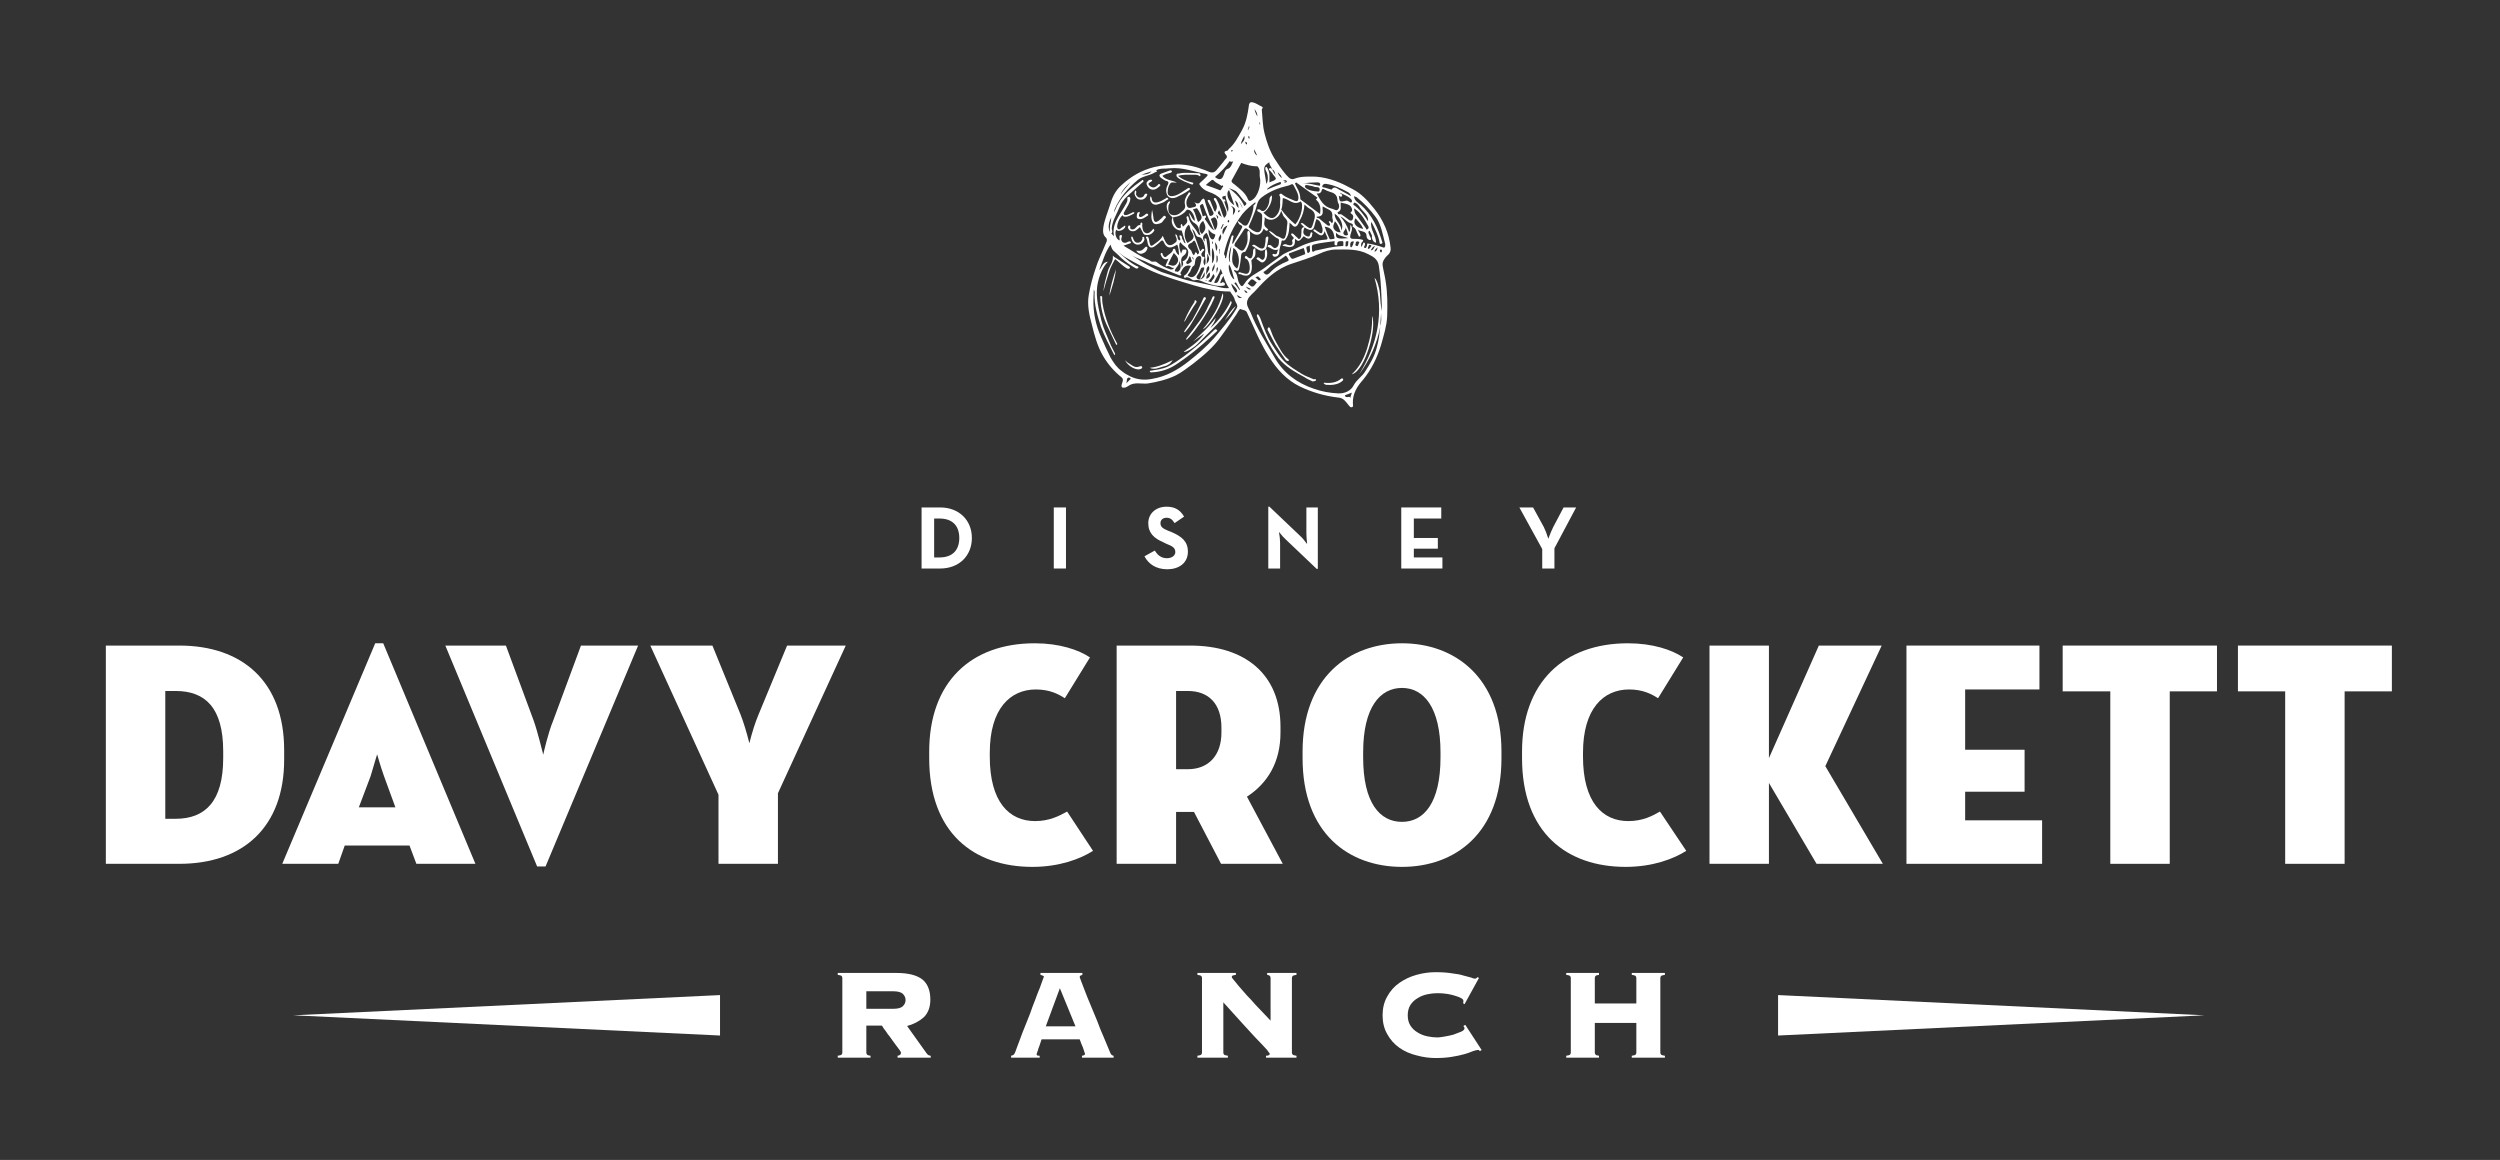 <svg width="222" height="103" viewBox="0 0 222 103" fill="none" xmlns="http://www.w3.org/2000/svg">
<rect x="0" y="0" width="222" height="103" fill="#333333" stroke="none"/>
<path fill-rule="evenodd" clip-rule="evenodd" d="M81.836 45.062H83.494C85.151 45.062 86.302 46.181 86.302 47.773C86.302 49.365 85.151 50.484 83.494 50.484H81.836V45.062ZM83.426 49.501C84.644 49.501 85.185 48.789 85.185 47.773C85.185 46.757 84.644 46.045 83.426 46.045H82.952V49.501H83.426Z" fill="white"/>
<path d="M93.576 45.062H94.659V50.484H93.576V45.062Z" fill="white"/>
<path d="M101.628 49.399L102.542 48.891C102.779 49.264 103.083 49.569 103.624 49.569C104.064 49.569 104.369 49.331 104.369 49.026C104.369 48.62 104.064 48.484 103.557 48.281L103.286 48.146C102.508 47.807 101.967 47.366 101.967 46.452C101.967 45.638 102.609 44.995 103.591 44.995C104.267 44.995 104.775 45.232 105.147 45.876L104.301 46.452C104.098 46.113 103.895 45.977 103.591 45.977C103.252 45.977 103.049 46.181 103.049 46.452C103.049 46.79 103.252 46.926 103.726 47.129L103.997 47.231C104.944 47.637 105.485 48.078 105.485 48.993C105.485 50.009 104.673 50.551 103.658 50.551C102.609 50.551 101.967 50.043 101.628 49.399V49.399Z" fill="white"/>
<path d="M114.214 47.942C114.034 47.784 113.819 47.547 113.571 47.231C113.639 47.615 113.673 47.942 113.673 48.213V50.483H112.624V44.995H112.725L115.432 47.57C115.613 47.728 115.827 47.976 116.075 48.315C116.03 47.908 116.007 47.581 116.007 47.333V45.062H117.022V50.517H116.921L114.214 47.942Z" fill="white"/>
<path d="M124.432 45.062H127.984V46.045H125.548V47.773H127.68V48.722H125.548V49.501H128.086V50.484H124.432V45.062Z" fill="white"/>
<path d="M136.95 48.756L134.92 45.062H136.138L137.085 46.791C137.221 47.062 137.356 47.412 137.491 47.841C137.649 47.412 137.796 47.062 137.931 46.791L138.845 45.062H139.961L138.033 48.688V50.484H136.95V48.756Z" fill="white"/>
<path d="M63.938 91.954L26.045 90.159L63.938 88.363V91.954Z" fill="white"/>
<path d="M157.893 88.363L195.752 90.159L157.893 91.954V88.363Z" fill="white"/>
<path fill-rule="evenodd" clip-rule="evenodd" d="M76.93 93.479C76.93 93.547 76.953 93.603 76.998 93.649C77.02 93.694 77.122 93.728 77.302 93.75V93.92H74.393V93.75C74.573 93.728 74.686 93.694 74.731 93.649C74.776 93.603 74.799 93.547 74.799 93.479V86.838C74.799 86.771 74.776 86.714 74.731 86.669C74.686 86.624 74.573 86.59 74.393 86.567V86.398H79.603C80.641 86.398 81.407 86.59 81.904 86.974C82.377 87.358 82.614 87.957 82.614 88.77C82.614 89.425 82.422 89.944 82.039 90.328C81.633 90.69 81.137 90.949 80.55 91.108L82.242 93.479C82.355 93.66 82.49 93.75 82.648 93.75V93.92H79.704V93.75C79.907 93.728 80.009 93.637 80.009 93.479C80.009 93.457 79.975 93.389 79.907 93.276C79.817 93.163 79.716 93.027 79.603 92.869C79.49 92.711 79.366 92.542 79.231 92.361C79.095 92.158 78.96 91.977 78.825 91.819C78.712 91.638 78.599 91.48 78.486 91.345C78.396 91.209 78.34 91.119 78.317 91.074H76.93V93.479ZM79.298 89.583C79.727 89.583 80.02 89.504 80.178 89.346C80.336 89.188 80.415 89.007 80.415 88.803C80.415 88.6 80.336 88.42 80.178 88.261C80.02 88.103 79.727 88.024 79.298 88.024H76.93V89.583H79.298Z" fill="white"/>
<path fill-rule="evenodd" clip-rule="evenodd" d="M92.053 93.581C92.053 93.649 92.065 93.694 92.087 93.716C92.132 93.739 92.211 93.75 92.324 93.75V93.92H89.787V93.75C89.9 93.728 89.978 93.694 90.023 93.649C90.069 93.603 90.114 93.524 90.159 93.411C90.181 93.366 90.227 93.242 90.294 93.039C90.384 92.813 90.486 92.542 90.599 92.226C90.712 91.909 90.847 91.559 91.005 91.175C91.163 90.791 91.32 90.396 91.478 89.989C91.614 89.583 91.76 89.188 91.918 88.803C92.053 88.42 92.189 88.069 92.324 87.753C92.437 87.46 92.527 87.211 92.595 87.008C92.662 86.827 92.696 86.737 92.696 86.737C92.696 86.692 92.662 86.658 92.595 86.635C92.527 86.612 92.46 86.59 92.392 86.567V86.398H96.114V86.567C96.046 86.59 95.989 86.612 95.944 86.635C95.899 86.658 95.877 86.703 95.877 86.771C95.877 86.793 95.922 86.918 96.012 87.143C96.102 87.369 96.215 87.663 96.35 88.024C96.486 88.386 96.655 88.803 96.858 89.278C97.038 89.73 97.23 90.193 97.433 90.667C97.613 91.164 97.805 91.638 98.008 92.09C98.189 92.542 98.358 92.948 98.516 93.31C98.583 93.49 98.64 93.603 98.685 93.649C98.752 93.716 98.82 93.75 98.888 93.75V93.92H96.08V93.75C96.26 93.728 96.35 93.671 96.35 93.581C96.35 93.558 96.328 93.49 96.283 93.378C96.237 93.265 96.192 93.129 96.147 92.971C96.08 92.835 96.023 92.7 95.978 92.564C95.933 92.429 95.899 92.338 95.877 92.293H92.493C92.403 92.542 92.335 92.745 92.29 92.903C92.223 93.061 92.178 93.197 92.155 93.31C92.11 93.4 92.087 93.468 92.087 93.513C92.065 93.558 92.053 93.581 92.053 93.581V93.581ZM95.504 91.141L94.117 87.753L92.865 91.141H95.504Z" fill="white"/>
<path d="M106.737 86.838C106.737 86.771 106.714 86.714 106.669 86.669C106.624 86.624 106.511 86.59 106.331 86.567V86.398H109.748V86.567C109.59 86.59 109.489 86.612 109.444 86.635C109.399 86.68 109.376 86.725 109.376 86.771C109.376 86.793 109.432 86.872 109.545 87.008C109.681 87.166 109.838 87.358 110.019 87.584C110.222 87.81 110.447 88.069 110.696 88.363C110.966 88.634 111.226 88.916 111.474 89.21C111.722 89.481 111.97 89.741 112.218 89.989C112.444 90.238 112.647 90.452 112.827 90.633V86.838C112.827 86.68 112.726 86.59 112.523 86.567V86.398H115.128V86.567C114.947 86.59 114.834 86.624 114.789 86.669C114.744 86.714 114.722 86.771 114.722 86.838V93.479C114.722 93.547 114.744 93.603 114.789 93.649C114.834 93.694 114.947 93.728 115.128 93.75V93.92H112.421V93.75C112.556 93.75 112.647 93.728 112.692 93.683C112.737 93.66 112.759 93.626 112.759 93.581C112.759 93.558 112.737 93.524 112.692 93.479C112.669 93.434 112.613 93.355 112.523 93.242C112.432 93.152 112.297 93.005 112.117 92.802C111.914 92.598 111.665 92.338 111.372 92.022C111.056 91.683 110.684 91.277 110.256 90.803C109.805 90.306 109.263 89.707 108.632 89.007V93.479C108.632 93.547 108.654 93.603 108.699 93.649C108.744 93.694 108.857 93.728 109.038 93.75V93.92H106.331V93.75C106.511 93.728 106.624 93.694 106.669 93.649C106.714 93.603 106.737 93.547 106.737 93.479V86.838Z" fill="white"/>
<path d="M129.913 89.075C129.935 89.052 129.947 89.018 129.947 88.973C129.947 88.95 129.947 88.916 129.947 88.871C129.947 88.781 129.879 88.702 129.744 88.634C129.631 88.566 129.462 88.499 129.236 88.431C129.033 88.363 128.796 88.306 128.526 88.261C128.232 88.216 127.939 88.194 127.646 88.194C127.353 88.194 127.048 88.227 126.732 88.295C126.417 88.363 126.135 88.476 125.887 88.634C125.616 88.792 125.402 88.995 125.244 89.244C125.086 89.492 125.007 89.797 125.007 90.159C125.007 90.52 125.086 90.825 125.244 91.073C125.402 91.322 125.616 91.525 125.887 91.683C126.135 91.841 126.417 91.954 126.732 92.022C127.048 92.09 127.353 92.124 127.646 92.124C127.759 92.124 127.95 92.101 128.221 92.056C128.492 92.011 128.762 91.954 129.033 91.887C129.281 91.796 129.518 91.706 129.744 91.616C129.947 91.525 130.048 91.424 130.048 91.311C130.048 91.266 130.037 91.232 130.014 91.209C129.992 91.164 129.969 91.13 129.947 91.107L130.116 91.006L131.571 93.242L131.401 93.344C131.379 93.298 131.356 93.264 131.334 93.242C131.289 93.242 131.243 93.242 131.198 93.242C131.131 93.242 130.995 93.276 130.792 93.344C130.589 93.434 130.33 93.524 130.014 93.615C129.698 93.705 129.326 93.784 128.898 93.852C128.469 93.92 127.996 93.953 127.477 93.953C126.913 93.953 126.349 93.874 125.785 93.716C125.221 93.581 124.714 93.355 124.263 93.039C123.811 92.722 123.451 92.316 123.18 91.819C122.909 91.345 122.774 90.791 122.774 90.159C122.774 89.526 122.909 88.973 123.18 88.499C123.451 88.002 123.811 87.595 124.263 87.279C124.714 86.963 125.221 86.725 125.785 86.567C126.349 86.409 126.913 86.33 127.477 86.33C128.041 86.33 128.526 86.364 128.932 86.432C129.36 86.477 129.71 86.545 129.98 86.635C130.251 86.703 130.465 86.759 130.623 86.804C130.781 86.872 130.894 86.906 130.962 86.906C131.052 86.906 131.131 86.861 131.198 86.77L131.334 86.838L130.048 89.176L129.913 89.075Z" fill="white"/>
<path d="M147.438 93.479C147.438 93.547 147.461 93.603 147.506 93.649C147.551 93.694 147.664 93.728 147.844 93.75V93.92H144.901V93.75C145.081 93.728 145.194 93.694 145.239 93.649C145.284 93.603 145.307 93.547 145.307 93.479V90.836H141.619V93.479C141.619 93.547 141.642 93.603 141.687 93.649C141.709 93.694 141.811 93.728 141.991 93.75V93.92H139.081V93.75C139.262 93.728 139.375 93.694 139.42 93.649C139.465 93.603 139.487 93.547 139.487 93.479V86.838C139.487 86.771 139.465 86.714 139.42 86.669C139.375 86.624 139.262 86.59 139.081 86.567V86.398H141.991V86.567C141.811 86.59 141.709 86.624 141.687 86.669C141.642 86.714 141.619 86.771 141.619 86.838V89.109H145.307V86.838C145.307 86.771 145.284 86.714 145.239 86.669C145.194 86.624 145.081 86.59 144.901 86.567V86.398H147.844V86.567C147.664 86.59 147.551 86.624 147.506 86.669C147.461 86.714 147.438 86.771 147.438 86.838V93.479Z" fill="white"/>
<path fill-rule="evenodd" clip-rule="evenodd" d="M9.399 57.327H15.929C21.478 57.327 25.233 60.478 25.233 66.611V67.458C25.233 73.421 21.613 76.707 15.929 76.707H9.399V57.327ZM15.591 72.709C18.23 72.709 19.82 71.151 19.82 67.322V66.712C19.82 62.85 18.23 61.359 15.591 61.359H14.677V72.709H15.591Z" fill="white"/>
<path fill-rule="evenodd" clip-rule="evenodd" d="M33.319 57.124H34.03L42.217 76.708H36.973L36.364 75.081H30.613L30.038 76.708H25.064L33.319 57.124ZM31.864 71.693H35.112L34.097 68.915C33.793 68.068 33.522 67.085 33.489 66.984C33.455 67.051 33.184 68.034 32.913 68.915L31.864 71.693Z" fill="white"/>
<path d="M39.545 57.327H44.924L47.394 64.002C47.766 65.052 48.172 66.78 48.24 67.017C48.273 66.848 48.679 65.052 49.119 64.002L51.589 57.327H56.664L48.443 76.945H47.698L39.545 57.327Z" fill="white"/>
<path d="M63.803 70.575L57.747 57.327H63.262L65.765 63.46C66.036 64.16 66.295 65.007 66.543 66.001C66.791 65.007 67.062 64.16 67.355 63.46L69.893 57.327H75.103L69.081 70.439V76.707H63.803V70.575Z" fill="white"/>
<path d="M82.513 67.322V66.746C82.513 60.58 86.2 57.124 91.884 57.124C94.084 57.124 95.775 57.7 96.79 58.378L94.557 62.003C93.982 61.63 93.204 61.224 91.986 61.224C89.719 61.224 87.892 62.918 87.892 66.848V67.187C87.892 71.219 89.618 72.913 91.918 72.913C93.204 72.913 94.084 72.439 94.76 72.066L97.061 75.556C95.944 76.267 94.084 76.979 91.681 76.979C86.471 76.979 82.513 73.963 82.513 67.322V67.322Z" fill="white"/>
<path fill-rule="evenodd" clip-rule="evenodd" d="M106.027 72.1H104.436V76.707H99.158V57.327H105.688C110.56 57.327 113.707 59.868 113.707 64.544V65.052C113.707 67.695 112.556 69.558 110.729 70.744L113.91 76.707H108.429L106.027 72.1ZM104.436 68.305H105.485C107.312 68.305 108.463 67.085 108.463 65.052V64.612C108.463 62.477 107.312 61.359 105.485 61.359H104.436V68.305Z" fill="white"/>
<path fill-rule="evenodd" clip-rule="evenodd" d="M115.669 67.322V66.746C115.669 60.139 119.797 57.124 124.499 57.124C129.168 57.124 133.33 60.139 133.33 66.746V67.322C133.33 74.031 129.168 76.979 124.499 76.979C119.797 76.979 115.669 74.031 115.669 67.322ZM127.917 67.255V66.814C127.917 62.816 126.428 61.088 124.499 61.088C122.537 61.088 121.048 62.816 121.048 66.814V67.255C121.048 71.32 122.537 72.981 124.499 72.981C126.428 72.981 127.917 71.32 127.917 67.255Z" fill="white"/>
<path d="M135.157 67.322V66.746C135.157 60.58 138.878 57.124 144.562 57.124C146.762 57.124 148.453 57.7 149.468 58.378L147.235 62.003C146.66 61.63 145.882 61.224 144.664 61.224C142.397 61.224 140.57 62.918 140.57 66.848V67.187C140.57 71.219 142.296 72.913 144.596 72.913C145.882 72.913 146.762 72.439 147.404 72.066L149.739 75.556C148.622 76.267 146.762 76.979 144.359 76.979C139.149 76.979 135.157 73.963 135.157 67.322V67.322Z" fill="white"/>
<path d="M151.803 57.327H157.081V67.322L161.513 57.327H167.095L162.088 68.034L167.197 76.707H161.31L157.081 69.525V76.707H151.803V57.327Z" fill="white"/>
<path d="M169.294 57.327H181.102V61.224H174.505V66.577H179.783V70.304H174.505V72.845H181.339V76.707H169.294V57.327Z" fill="white"/>
<path d="M187.395 61.393H183.166V57.327H196.868V61.393H192.673V76.707H187.395V61.393Z" fill="white"/>
<path d="M202.924 61.393H198.729V57.327H212.398V61.393H208.202V76.707H202.924V61.393Z" fill="white"/>
<path fill-rule="evenodd" clip-rule="evenodd" d="M120.135 16.805C120.913 17.212 121.488 17.855 122.03 18.533C122.842 19.549 123.349 20.701 123.484 21.989C123.518 22.226 123.451 22.497 123.18 22.7C122.977 22.904 122.74 23.209 122.774 23.547C122.842 24.022 122.977 24.496 123.045 24.971C123.214 25.987 123.214 27.071 123.18 28.088C123.146 28.935 122.875 29.782 122.639 30.629C122.3 31.747 121.793 32.797 121.048 33.712C120.507 34.322 120.101 34.966 120.135 35.813C120.135 35.948 120.203 36.117 120.067 36.151C119.898 36.219 119.83 36.05 119.729 35.948C119.492 35.643 119.289 35.338 118.849 35.304C117.654 35.169 116.515 34.841 115.432 34.322C114.248 33.746 113.402 32.797 112.726 31.747C111.914 30.493 111.372 29.104 110.729 27.749C110.628 27.512 110.357 27.546 110.154 27.444C110.087 27.41 110.019 27.579 109.951 27.647C109.917 27.715 109.85 27.817 109.816 27.884C109.342 28.562 108.902 29.24 108.395 29.917C107.752 30.832 106.872 31.577 105.959 32.289C105.451 32.662 104.944 33.068 104.403 33.339C103.624 33.712 102.779 33.915 101.933 34.051C101.358 34.118 100.715 33.881 100.173 34.288C100.072 34.356 99.937 34.423 99.835 34.423C99.7 34.423 99.564 34.457 99.598 34.186C99.632 33.983 99.835 33.712 99.598 33.509C98.944 32.989 98.403 32.368 97.974 31.645C97.467 30.798 97.196 29.816 96.959 28.833C96.722 27.952 96.519 27.071 96.689 26.156C96.824 25.377 97.027 24.598 97.298 23.819C97.501 23.141 97.839 22.497 98.11 21.82C98.177 21.616 98.414 21.311 98.211 21.108C97.907 20.837 97.941 20.498 97.974 20.193C98.076 19.516 98.347 18.906 98.549 18.262C98.752 17.55 99.023 16.941 99.598 16.432C100.444 15.653 101.391 15.111 102.474 14.84C103.151 14.671 103.861 14.637 104.572 14.603C105.418 14.603 106.23 14.806 107.008 15.111C107.312 15.213 107.684 15.518 108.023 15.111C108.26 14.806 108.53 14.535 108.767 14.196C108.835 14.095 109.038 13.993 108.902 13.79C108.801 13.654 108.564 13.451 108.97 13.383C109.038 13.383 109.072 13.281 109.105 13.248C109.647 12.773 109.951 12.163 110.29 11.553C110.662 10.876 110.797 10.13 110.899 9.385C110.899 9.216 111 9.046 111.169 9.08C111.508 9.114 111.778 9.351 112.083 9.487C112.218 9.588 112.015 9.656 112.049 9.758C112.117 10.435 112.117 11.147 112.286 11.825C112.489 12.604 112.726 13.349 113.165 14.061C113.47 14.535 113.774 15.009 114.147 15.45C114.35 15.653 114.553 15.992 114.891 15.89C115.568 15.619 116.278 15.687 116.853 15.687C118.139 15.789 119.154 16.263 120.135 16.805V16.805ZM101.764 22.971C101.899 23.039 102.034 23.073 102.136 23.141C102.305 23.344 102.542 23.141 102.711 23.276C103.083 23.581 103.489 23.785 103.929 23.92C104.064 23.954 104.166 23.92 104.267 23.785C103.997 23.852 103.861 23.514 103.591 23.649C103.523 23.683 103.489 23.581 103.523 23.514C103.591 23.344 103.692 23.175 103.76 22.971C103.455 23.107 103.218 22.971 103.117 22.7C103.083 22.633 103.015 22.531 103.117 22.463C103.252 22.429 103.218 22.565 103.252 22.599C103.32 22.802 103.455 22.904 103.591 22.768C103.794 22.565 104.098 22.463 104.166 22.158C104.166 22.091 104.233 22.091 104.267 22.091C104.369 22.091 104.335 22.125 104.369 22.192C104.436 22.362 104.47 22.531 104.707 22.667C104.673 22.328 104.673 22.023 104.538 21.718C104.448 21.763 104.369 21.808 104.301 21.853C103.861 22.091 103.557 21.989 103.354 21.515C103.286 21.345 103.185 21.277 103.015 21.481C102.914 21.582 102.745 21.718 102.609 21.82C102.237 22.125 101.967 21.989 101.899 21.515C101.865 21.379 101.865 21.244 101.764 21.108C101.764 21.108 101.764 21.04 101.797 21.006C101.831 21.04 101.933 20.973 101.967 21.074C102.068 21.244 102.034 21.447 102.102 21.616C102.136 21.82 102.237 21.887 102.406 21.752C102.711 21.515 103.049 21.345 103.252 20.939C103.489 21.447 103.658 22.158 104.403 21.515C104.639 21.311 104.369 21.04 104.369 20.803C104.673 20.837 104.436 21.345 104.809 21.345C104.809 21.323 104.809 21.3 104.809 21.277C104.842 21.142 104.639 20.939 104.775 20.905C105.012 20.871 104.91 21.176 105.045 21.311C105.113 21.379 105.079 21.549 105.282 21.616C105.147 21.21 105.045 20.871 104.944 20.498C104.944 20.464 104.876 20.464 104.842 20.464C104.301 20.464 103.861 19.787 104.132 19.312C103.557 18.872 103.421 18.093 103.861 17.855C103.963 18.025 103.76 18.126 103.76 18.296C103.726 18.567 103.726 18.906 103.963 19.041C104.233 19.177 104.572 19.109 104.809 18.906C105.012 18.702 105.35 18.567 105.215 18.126C105.147 17.788 105.316 17.449 105.519 17.178C105.553 17.11 105.587 17.042 105.688 17.11C105.756 17.178 105.688 17.212 105.654 17.279C105.451 17.55 105.282 17.855 105.384 18.228C105.485 18.601 105.79 18.431 105.993 18.398C106.196 18.364 106.331 18.262 106.06 17.957C106.568 18.262 106.568 17.855 106.737 17.72C106.839 17.618 106.906 17.584 106.974 17.754C106.996 17.844 107.019 17.934 107.042 18.025C107.154 18.364 107.267 18.714 107.38 19.075C107.414 19.177 107.481 19.211 107.617 19.143C107.82 19.041 107.786 18.872 107.684 18.736C107.583 18.465 107.414 18.194 107.278 17.923C107.245 17.855 107.211 17.788 107.278 17.754C107.38 17.72 107.448 17.788 107.481 17.855C107.594 18.149 107.707 18.431 107.82 18.702C107.82 18.736 107.887 18.77 107.921 18.804C107.944 18.782 107.955 18.748 107.955 18.702C108.158 18.398 108.023 18.126 107.887 17.855C107.82 17.788 107.718 17.652 107.854 17.584C107.989 17.55 108.023 17.686 108.057 17.754C108.361 18.262 108.429 18.838 108.699 19.346C109.004 19.109 108.936 18.804 108.801 18.499C108.666 18.228 108.598 17.923 108.429 17.72C108.158 17.381 107.752 17.178 107.346 17.042C106.974 16.907 106.703 16.703 106.5 16.365C106.5 16.331 106.534 16.263 106.534 16.263C106.771 16.06 106.974 15.856 107.177 15.653C107.312 15.518 107.177 15.45 107.109 15.45C106.027 15.246 105.012 14.84 103.895 14.942C103.489 15.009 103.083 14.908 102.677 15.111C102.812 15.314 102.643 15.246 102.542 15.314C102.068 15.619 101.459 15.619 101.019 15.992C100.173 16.703 99.429 17.55 98.989 18.567C98.956 18.635 98.956 18.702 98.922 18.872C99.091 18.533 99.159 18.296 99.294 18.093C99.801 17.212 100.579 16.602 101.391 16.026C101.425 15.958 101.493 15.958 101.527 16.026C101.594 16.127 101.493 16.161 101.459 16.195C101.008 16.602 100.568 16.997 100.14 17.381C99.801 17.686 99.564 18.025 99.395 18.431C99.159 19.041 98.786 19.583 98.719 20.261C98.719 20.43 98.854 20.6 98.685 20.735C98.752 20.803 98.82 20.871 98.922 20.973C98.719 19.922 99.362 19.211 99.801 18.431C99.937 18.16 100.173 17.923 100.106 17.584C100.106 17.517 100.173 17.483 100.275 17.483C100.343 17.517 100.376 17.55 100.376 17.652C100.343 18.059 100.072 18.364 99.903 18.702C99.869 18.804 99.7 18.94 99.835 19.075C99.971 19.143 100.14 19.075 100.275 19.007C100.376 18.974 100.478 18.906 100.613 18.838C100.647 18.838 100.681 18.872 100.749 18.872C100.715 18.906 100.715 18.94 100.681 18.974C100.444 19.075 100.241 19.244 99.971 19.244C99.869 19.244 99.734 19.278 99.7 19.109C99.429 19.278 99.125 19.99 99.226 20.261C99.362 20.498 99.497 20.295 99.598 20.227C99.7 20.159 99.801 20.092 99.903 20.024C99.903 20.058 99.937 20.092 99.937 20.092C99.903 20.261 99.767 20.363 99.632 20.43C99.463 20.498 99.26 20.566 99.125 20.396C98.956 20.701 99.091 21.21 99.395 21.345C99.418 21.345 99.429 21.334 99.429 21.311C99.429 21.142 99.328 20.871 99.531 20.871C99.734 20.871 99.564 21.108 99.564 21.244C99.598 21.549 99.869 21.65 100.14 21.481C100.241 21.447 100.343 21.379 100.41 21.481C100.478 21.616 100.309 21.616 100.241 21.65C100.106 21.684 99.97 21.752 99.767 21.82C100.478 22.226 101.087 22.667 101.764 22.971V22.971ZM113.267 15.551C113.289 15.619 113.312 15.664 113.335 15.687C113.312 15.642 113.289 15.597 113.267 15.551ZM112.962 15.043C112.962 15.043 112.951 15.043 112.929 15.043C112.929 15.043 112.94 15.043 112.962 15.043ZM112.726 14.399C112.218 14.738 112.184 14.806 112.353 15.687C112.387 15.89 112.421 16.093 112.455 16.331C112.624 16.06 112.59 15.789 112.556 15.518C112.556 15.484 112.523 15.45 112.523 15.416C112.489 15.213 112.286 15.077 112.387 14.84C112.387 14.84 112.455 14.806 112.489 14.84C112.624 15.043 112.692 15.246 112.726 15.484C112.726 15.721 112.726 15.958 112.726 16.195C112.929 16.093 113.165 16.06 113.267 15.924C113.368 15.822 113.165 15.653 113.064 15.518C112.996 15.382 112.861 15.246 112.726 15.111C112.692 15.077 112.658 15.009 112.726 14.942C112.827 14.874 112.895 14.975 112.929 15.043C112.962 14.806 112.658 14.637 112.726 14.399V14.399ZM113.267 15.551C113.199 15.382 113.199 15.111 112.962 15.043C113.053 15.224 113.154 15.393 113.267 15.551ZM120.676 33.272C122.334 30.595 122.943 27.749 122.063 24.7C122.233 24.733 122.503 25.547 122.537 26.089C122.571 26.597 122.605 27.139 122.706 27.647C122.706 27.195 122.695 26.755 122.672 26.326C122.639 25.411 122.571 24.462 122.436 23.581C122.334 23.005 121.962 22.802 121.488 22.565C120.575 22.091 119.627 22.158 118.646 22.158C118.105 22.158 117.597 22.328 117.09 22.565C116.312 22.904 115.534 23.141 114.722 23.412C113.368 23.852 112.421 24.767 111.508 25.784C111.305 26.021 111 26.224 110.831 26.529C110.56 27.037 110.899 27.376 111.068 27.783C111.609 29.172 112.421 30.425 113.165 31.713C113.944 33.102 115.162 34.017 116.684 34.525C117.361 34.762 118.071 34.898 118.815 34.932C119.424 34.966 119.966 34.694 120.203 34.22C120.473 33.712 120.947 33.441 121.218 33C121.657 32.323 122.063 31.645 122.266 30.832C122.436 30.222 122.503 29.612 122.571 29.002C122.266 30.561 121.624 31.984 120.676 33.272V33.272ZM100.985 23.649C101.053 23.649 101.121 23.683 101.087 23.785C100.985 23.886 100.884 23.852 100.782 23.785C100.376 23.547 99.97 23.276 99.598 22.938C99.395 22.734 99.192 22.531 98.989 22.362C98.786 22.226 98.685 21.989 98.617 21.718C98.11 22.429 97.941 23.175 97.602 23.988C97.873 23.717 97.907 23.276 98.38 23.242C98.11 23.514 97.974 23.785 97.839 24.056C97.636 24.496 97.501 24.937 97.433 25.411C97.298 26.461 97.568 27.444 97.805 28.46C97.974 29.138 98.279 29.748 98.549 30.425C98.651 30.73 98.854 31.035 98.989 31.34C99.012 31.385 99.023 31.431 99.023 31.476C99.023 31.51 98.989 31.51 98.989 31.544C98.944 31.498 98.91 31.453 98.888 31.408C98.482 30.629 98.076 29.849 97.771 29.036C97.467 28.088 97.162 27.105 97.196 26.055C97.219 25.942 97.196 25.829 97.129 25.716C97.129 26.021 97.095 26.292 97.095 26.563C97.061 27.715 97.298 28.867 97.771 29.917C98.042 30.55 98.324 31.16 98.617 31.747C98.888 32.221 99.192 32.662 99.632 32.967C99.869 33.17 100.14 33.305 100.41 33.441C100.985 33.712 101.628 33.78 102.305 33.644C103.557 33.441 104.606 32.831 105.553 32.086C106.331 31.476 107.109 30.798 107.786 30.053C108.496 29.206 109.241 28.359 109.816 27.376C109.985 27.105 109.714 26.868 109.647 26.631C109.613 26.393 109.41 26.156 109.275 25.953C109.275 25.919 109.241 25.885 109.207 25.885C108.124 25.885 107.075 25.648 106.027 25.343C104.809 24.971 103.591 24.632 102.406 24.123C101.594 23.762 100.805 23.355 100.038 22.904C99.767 22.768 99.564 22.565 99.294 22.362C99.835 22.836 100.343 23.344 100.985 23.649V23.649ZM107.481 22.802C107.414 22.023 107.549 21.311 107.143 20.668C106.839 20.871 106.703 21.142 106.974 21.447C106.974 21.402 106.974 21.357 106.974 21.311C106.974 21.277 106.906 21.176 107.008 21.176C107.109 21.142 107.143 21.244 107.143 21.311C107.188 21.673 107.233 22.023 107.278 22.362C107.278 22.429 107.312 22.497 107.346 22.565C107.143 22.531 107.211 22.667 107.211 22.768C107.177 22.938 107.177 23.141 107.143 23.446C107.38 23.175 107.414 22.971 107.312 22.734C107.278 22.667 107.177 22.599 107.346 22.565C107.38 22.599 107.414 22.667 107.481 22.802ZM111.034 20.566C110.594 20.159 110.594 20.159 110.29 20.668C110.087 20.961 109.884 21.266 109.681 21.582C109.613 21.718 109.579 21.853 109.748 21.921C109.816 21.955 109.85 21.989 109.917 22.057C110.29 22.362 110.425 22.328 110.628 21.887C110.831 21.481 110.797 21.108 110.763 20.701C110.763 20.634 110.763 20.532 110.865 20.498C110.932 20.498 111 20.6 111 20.701C111.045 21.289 110.91 21.831 110.594 22.328C110.594 22.362 110.56 22.362 110.56 22.362C110.154 22.395 110.222 22.7 110.188 22.938C110.154 23.209 110.12 23.514 110.053 23.785C110.019 23.954 109.951 24.157 109.681 23.988C109.647 23.988 109.613 23.988 109.613 23.988C109.579 23.988 109.579 24.022 109.579 24.056C109.951 24.327 109.85 24.835 110.053 25.174C110.222 25.445 110.29 25.513 110.493 25.208C110.899 24.53 111.643 24.259 112.252 23.819C112.726 23.446 113.233 23.107 113.741 22.734C114.113 22.429 114.586 22.294 115.026 22.091C115.872 21.65 116.752 21.345 117.733 21.277C117.868 21.277 117.913 21.21 117.868 21.074C117.778 20.893 117.699 20.713 117.631 20.532C117.496 20.973 117.327 21.006 116.921 20.701C116.819 20.6 116.549 20.532 116.65 20.396C116.752 20.295 116.887 20.498 117.022 20.566C117.124 20.6 117.259 20.769 117.361 20.701C117.462 20.6 117.462 20.43 117.428 20.261C117.293 19.753 117.225 19.617 116.921 19.448C116.65 19.854 116.853 20.871 115.838 20.193C115.737 20.498 115.601 20.803 116.041 20.973C116.21 21.04 116.312 21.006 116.346 20.803C116.379 20.735 116.379 20.6 116.481 20.634C116.582 20.668 116.549 20.769 116.515 20.837C116.515 21.006 116.447 21.108 116.278 21.176C116.075 21.244 115.94 21.074 115.771 20.973C115.331 21.481 115.331 21.481 114.992 21.21C114.992 21.515 115.026 21.853 114.654 21.921C114.417 21.989 114.147 21.853 113.876 21.82C114.045 21.616 114.214 21.684 114.35 21.752C114.485 21.786 114.586 21.82 114.688 21.752C114.789 21.684 114.789 21.549 114.756 21.447C114.688 21.277 114.857 21.244 114.891 21.142C114.857 21.006 114.553 20.871 114.688 20.735C114.823 20.668 114.992 20.939 115.128 21.04C115.229 21.074 115.263 21.277 115.398 21.21C115.601 21.074 115.534 20.803 115.568 20.6C115.568 20.43 115.534 20.227 115.804 20.159C115.692 20.046 115.59 19.945 115.5 19.854C115.601 19.753 115.703 19.82 115.771 19.888C116.447 20.43 116.447 20.43 116.684 19.583C116.853 19.041 116.752 18.77 116.244 18.499C116.109 18.431 116.007 18.296 115.838 18.16C115.804 18.702 115.669 19.143 115.432 19.549C115.398 19.651 115.331 19.753 115.297 19.854C115.128 20.193 114.925 20.227 114.688 19.922C114.62 19.888 114.586 19.854 114.519 19.753C114.485 20.295 114.485 20.769 114.214 21.176C114.147 21.311 114.045 21.413 113.876 21.345C113.876 21.345 113.808 21.379 113.808 21.413C113.774 21.718 113.605 21.989 113.605 22.328C113.605 22.565 113.504 22.802 113.165 22.802C113.064 22.768 112.996 22.7 112.996 22.599C113.03 22.497 113.132 22.565 113.165 22.565C113.504 22.633 113.335 22.328 113.538 22.158C113.064 22.294 112.895 22.023 112.59 21.921C112.59 21.921 112.556 21.887 112.556 21.853C112.59 21.82 112.624 21.752 112.658 21.752C112.726 21.752 112.793 21.752 112.861 21.786C112.996 21.887 113.132 22.125 113.335 21.989C113.571 21.853 113.571 21.582 113.571 21.345C113.571 21.142 113.368 21.176 113.267 21.074C113.064 20.905 112.827 20.769 112.658 20.498C113.03 20.566 113.165 20.871 113.436 20.973C113.571 21.006 113.707 21.108 113.842 21.176C113.977 21.244 114.079 21.176 114.113 21.074C114.282 20.668 114.248 20.261 114.316 19.854C114.383 19.448 113.977 19.346 113.91 19.041C113.876 18.94 113.808 18.872 113.774 18.702C113.673 19.075 113.47 19.312 113.165 19.448C112.861 19.583 112.556 19.516 112.286 19.278C112.387 19.583 112.083 19.956 112.455 20.227C112.523 20.295 112.692 20.396 112.556 20.464C112.421 20.566 112.32 20.396 112.218 20.295C111.981 20.939 111.508 21.006 111.034 20.566V20.566ZM113.335 19.143C113.639 18.804 113.707 18.364 113.673 17.923C113.673 17.72 113.741 17.517 113.605 17.347C113.571 17.313 113.639 17.245 113.673 17.212C113.741 17.178 113.842 17.212 113.876 17.279C114.214 17.55 114.586 17.652 114.959 17.822C115.331 17.991 115.297 17.618 115.297 17.483C115.263 17.11 115.026 16.771 114.857 16.432C114.756 16.263 114.586 16.432 114.451 16.466C113.571 16.669 112.759 16.974 112.049 17.517C111.812 17.686 111.677 17.923 111.609 18.228C111.508 18.669 111.305 19.109 111.135 19.549C111.068 19.719 110.966 19.888 110.899 20.092C110.865 20.125 110.899 20.159 110.899 20.193C111.034 20.295 111.169 20.43 111.305 20.498C111.778 20.769 112.015 20.6 112.049 20.058C112.071 19.764 112.083 19.47 112.083 19.177C112.083 19.007 111.981 18.906 111.812 18.838C111.711 18.804 111.609 18.736 111.643 18.601C111.643 18.601 111.88 18.567 111.914 18.635C112.15 18.872 112.353 18.669 112.455 18.533C112.624 18.296 112.726 17.991 112.726 17.72C112.726 17.517 112.827 17.449 112.929 17.347C113.064 17.788 112.59 18.736 112.184 18.872C112.692 19.414 113.03 19.516 113.335 19.143V19.143ZM109.444 15.89C109.241 16.161 109.478 16.263 109.613 16.365C110.087 16.771 110.594 17.11 110.831 17.72C110.899 17.855 111 17.889 111.135 17.788C111.744 17.483 112.015 16.297 111.88 15.755C111.812 15.45 111.947 15.145 111.744 14.874C111.711 14.806 111.677 14.772 111.643 14.772C111.135 14.772 110.662 14.637 110.222 14.467C109.951 14.942 109.714 15.416 109.444 15.89V15.89ZM120.845 18.194C121.827 19.075 122.368 20.227 122.74 21.481C122.808 21.582 122.706 21.65 122.639 21.65C122.537 21.684 122.503 21.616 122.503 21.515C122.402 20.939 122.131 20.396 121.86 19.854C121.827 19.82 121.793 19.787 121.759 19.685C121.657 20.396 122.199 20.905 122.199 21.549C121.996 21.549 121.793 21.244 121.827 21.006C121.827 20.973 121.827 20.939 121.827 20.905C121.759 20.769 121.691 20.634 121.624 20.498C121.624 20.498 121.522 20.532 121.522 20.566C121.488 20.701 121.59 20.803 121.624 20.939C121.691 21.074 121.793 21.176 121.725 21.311C121.725 21.311 121.624 21.311 121.59 21.311C121.454 21.244 121.353 21.142 121.353 20.973C121.353 20.464 120.845 20.6 120.575 20.396C120.642 20.532 120.71 20.656 120.778 20.769C120.812 20.871 120.845 20.973 120.744 21.006C120.642 21.04 120.642 20.905 120.609 20.871C120.439 20.6 120.439 20.261 120.101 20.125C120.203 19.922 120.067 19.854 119.932 19.82C119.594 19.719 119.424 19.414 119.018 19.211C119.391 19.651 119.661 20.092 119.797 20.6C119.966 20.43 119.864 20.193 119.932 19.956C120.169 20.295 120 20.532 119.932 20.803C119.864 21.04 119.864 21.21 120.169 21.21C120.439 21.21 120.676 21.21 120.947 21.277C120.981 21.277 121.048 21.311 121.048 21.379C121.015 21.413 121.015 21.447 120.981 21.481C120.812 21.616 120.879 21.786 120.879 21.955C120.947 21.842 121.003 21.729 121.048 21.616C121.048 21.582 121.082 21.515 121.15 21.549C121.218 21.582 121.218 21.616 121.218 21.684C121.218 21.82 121.015 21.989 121.218 22.023C121.353 22.057 121.387 21.786 121.421 21.616C121.894 21.684 122.402 21.82 122.875 21.989C122.943 22.023 123.078 21.853 122.977 21.549C122.774 20.769 122.639 19.922 122.165 19.278C121.691 18.635 121.116 18.025 120.473 17.517C120.439 17.483 120.338 17.483 120.236 17.415C120.27 17.855 120.609 17.991 120.845 18.194V18.194ZM110.29 20.227C110.391 20.058 110.188 19.99 110.053 19.922C109.985 19.82 109.917 19.753 109.917 19.617C110.053 19.719 110.188 19.787 110.29 19.888C110.391 20.024 110.56 20.058 110.662 20.024C110.831 19.956 110.865 19.753 110.966 19.583C111.135 19.143 111.305 18.736 111.305 18.296C111.305 18.16 111.541 18.16 111.474 17.957C111.068 18.262 110.662 18.601 110.323 19.007C109.545 20.058 108.97 21.21 108.699 22.497C108.666 22.633 108.869 22.768 108.767 22.904C108.801 22.938 108.835 22.938 108.835 22.938C108.869 22.904 108.902 22.836 108.902 22.802C109.004 22.192 109.173 21.616 109.342 21.04C109.376 20.973 109.376 20.905 109.478 20.905C109.579 20.939 109.545 21.04 109.511 21.074C109.489 21.255 109.455 21.436 109.41 21.616C109.432 21.616 109.455 21.628 109.478 21.65C109.748 21.176 110.053 20.701 110.29 20.227V20.227ZM113.91 17.584C113.876 17.923 113.91 18.296 113.774 18.601C114.147 19.109 114.553 19.549 115.026 19.922C115.534 19.346 115.804 18.126 115.5 17.889C114.857 18.296 114.451 17.652 113.91 17.584ZM104.876 24.428C104.842 24.496 104.741 24.462 104.673 24.428C104.109 24.203 103.545 23.977 102.982 23.751C102.677 23.615 102.339 23.514 102.034 23.378C101.561 23.107 100.985 22.971 100.478 22.667C100.918 22.938 101.358 23.242 101.797 23.48C102.237 23.717 102.677 23.954 103.151 24.157C103.624 24.327 104.132 24.462 104.606 24.632C105.079 24.801 105.587 24.937 106.094 25.038C106.59 25.129 107.087 25.23 107.583 25.343C108.09 25.411 108.564 25.648 109.139 25.58C108.902 25.242 108.767 24.903 108.632 24.496C108.496 24.733 108.429 24.903 108.361 25.072C108.361 25.072 108.361 25.14 108.395 25.14C108.429 25.14 108.463 25.14 108.496 25.106C108.564 25.004 108.632 25.072 108.699 25.106C108.767 25.151 108.79 25.208 108.767 25.275C108.767 25.377 108.666 25.343 108.598 25.377C108.057 25.445 107.549 25.275 107.042 25.106C106.737 25.004 106.433 24.801 106.196 24.869C105.857 24.971 105.722 24.666 105.485 24.632C105.418 24.632 105.384 24.598 105.316 24.632C105.248 24.7 105.181 24.7 105.147 24.598C105.113 24.53 105.113 24.496 105.181 24.462C105.519 24.259 105.587 23.886 105.756 23.615C105.181 23.446 105.012 23.886 104.809 24.259C104.809 24.293 104.944 24.327 104.876 24.428V24.428ZM116.988 17.55C116.357 17.099 115.725 16.647 115.094 16.195C115.049 16.24 115.015 16.274 114.992 16.297C115.083 16.5 115.184 16.703 115.297 16.907C115.398 17.144 115.466 17.381 115.466 17.618C115.466 17.652 115.466 17.72 115.5 17.72C116.075 18.16 116.65 18.567 117.225 19.007C117.293 18.499 117.259 18.059 116.853 17.72C116.887 17.686 116.921 17.652 116.988 17.55V17.55ZM118.274 18.533C118.477 18.567 118.646 18.77 118.815 18.601C118.951 18.431 118.951 18.194 118.815 17.991C118.748 17.822 118.782 17.652 118.714 17.483C118.545 17.076 118.139 17.076 117.834 16.941C117.767 16.895 117.699 16.861 117.631 16.839C117.53 16.771 117.394 16.703 117.361 16.941C117.293 17.144 117.124 17.212 116.921 17.178C117.259 17.788 117.53 18.364 118.274 18.533V18.533ZM105.045 20.125C105.248 19.922 105.553 19.787 105.384 19.414C105.384 19.346 105.316 19.244 105.418 19.211C105.519 19.143 105.519 19.278 105.553 19.312C105.654 19.888 106.128 20.227 106.365 20.701C106.399 20.769 106.433 20.871 106.602 20.871C106.433 20.498 106.534 20.092 106.094 19.82C105.756 19.651 105.654 19.278 105.587 18.906C105.79 19.109 105.824 19.448 106.094 19.617C106.128 19.244 105.824 18.669 105.553 18.635C105.35 18.567 105.316 18.736 105.215 18.838C104.944 19.075 104.639 19.244 104.267 19.278C104.233 19.278 104.166 19.312 104.166 19.312C104.166 19.583 104.267 19.854 104.403 20.058C104.47 20.193 104.572 20.261 104.741 20.261C105.012 20.227 104.707 19.956 104.944 19.888C104.966 19.956 105 20.035 105.045 20.125V20.125ZM116.65 21.718C116.413 21.752 116.515 22.091 116.515 22.26C116.549 22.463 116.718 22.294 116.785 22.26C117.564 22.091 118.342 21.887 119.154 21.853C119.391 21.853 119.255 21.684 119.289 21.582C119.312 21.447 119.255 21.39 119.12 21.413C118.917 21.413 118.714 21.413 118.748 21.718C118.748 21.752 118.68 21.82 118.612 21.786C118.409 21.718 118.545 21.582 118.511 21.413C117.868 21.515 117.259 21.549 116.65 21.718ZM118.782 18.838C118.782 19.143 119.018 18.974 119.12 19.041C119.323 19.177 119.56 19.346 119.729 19.482C119.864 19.617 120.033 19.617 120.101 19.516C120.169 19.346 120.236 19.143 120.033 19.007C119.932 18.906 119.864 18.906 120.033 18.77C120.135 18.635 120 18.33 119.83 18.228C119.627 18.093 119.323 18.059 119.052 17.991C119.018 18.33 119.188 18.702 118.782 18.838V18.838ZM117.158 19.414C117.394 19.617 117.631 19.82 117.902 20.024C117.936 20.058 118.037 20.024 118.105 20.024C118.105 19.99 118.105 19.922 118.105 19.888C118.071 19.787 117.936 19.719 118.037 19.651C118.139 19.583 118.173 19.753 118.274 19.82C118.477 19.651 118.274 19.414 118.308 19.211C118.342 18.974 118.274 18.77 118.037 18.635C117.834 18.522 117.643 18.42 117.462 18.33C117.361 18.635 117.733 19.211 116.921 19.244C116.887 19.38 117.09 19.346 117.158 19.414ZM106.297 24.225C106.5 23.852 106.602 23.48 106.669 23.107C106.669 22.971 106.703 22.768 106.534 22.734C106.365 22.734 106.23 22.836 106.162 23.039C106.094 23.209 106.128 23.547 106.027 23.581C105.756 23.751 105.79 24.056 105.587 24.259C105.519 24.327 105.485 24.395 105.451 24.462C105.857 24.767 106.094 24.564 106.297 24.225V24.225ZM106.568 22.294C106.59 22.294 106.602 22.294 106.602 22.294C106.703 22.192 106.771 22.023 106.906 22.125C107.008 22.226 106.805 22.294 106.771 22.395C106.669 22.497 106.669 22.599 106.703 22.7C106.737 22.836 106.805 22.768 106.872 22.802C106.974 22.802 106.974 22.87 106.94 22.971C106.839 23.175 106.839 23.378 106.974 23.581C107.177 23.209 106.94 22.802 107.008 22.429C107.075 22.091 106.974 21.786 106.872 21.481C106.771 21.244 106.703 21.074 106.399 21.04C106.162 21.006 106.162 20.634 105.993 20.464C105.959 20.43 105.925 20.363 105.857 20.329C106.094 21.006 106.331 21.65 106.568 22.294V22.294ZM112.759 24.225C113.199 23.751 113.707 23.446 114.316 23.209C114.35 23.175 114.451 23.107 114.451 23.107C114.383 22.971 114.316 22.836 114.214 22.734C114.147 22.667 114.079 22.768 114.045 22.802C113.707 23.039 113.402 23.242 113.098 23.446C112.759 23.649 112.556 23.954 112.184 24.157C112.353 24.428 112.523 24.462 112.759 24.225V24.225ZM105.993 20.973C105.959 20.803 105.857 20.634 105.756 20.464C105.654 20.329 105.722 20.092 105.553 19.956C105.113 20.329 105.079 21.108 105.451 21.582C105.654 21.413 105.993 21.311 105.993 20.973ZM109.85 23.852C110.188 23.31 109.985 22.226 109.511 22.023C109.511 22.667 109.139 23.344 109.85 23.852ZM115.771 22.023C115.342 22.181 114.913 22.339 114.485 22.497C114.417 22.531 114.451 22.633 114.485 22.667C114.586 22.768 114.62 23.039 114.857 22.971C115.195 22.836 115.534 22.7 115.906 22.565C115.872 22.362 115.838 22.192 115.771 22.023V22.023ZM106.162 22.395C106.297 22.429 106.297 22.497 106.297 22.599C106.466 22.531 106.5 22.463 106.466 22.328C106.331 22.023 106.263 21.718 106.128 21.447C105.993 21.244 105.925 21.515 105.824 21.549C105.485 21.684 105.35 21.853 105.722 22.192C105.857 22.294 105.824 22.565 106.027 22.667C106.072 22.576 106.117 22.486 106.162 22.395V22.395ZM107.312 19.38C107.143 19.007 107.008 18.635 106.872 18.262C106.839 18.194 106.839 18.059 106.737 18.126C106.636 18.16 106.5 18.262 106.568 18.398C106.636 18.669 106.737 18.94 106.805 19.211C106.906 19.211 107.008 19.075 107.075 19.177C107.143 19.312 107.008 19.346 106.974 19.448C107.278 19.787 107.414 20.227 107.82 20.464C107.651 20.092 107.481 19.753 107.312 19.38V19.38ZM108.395 15.89C108.564 15.856 108.632 15.619 108.699 15.45C108.767 15.246 108.801 15.043 109.072 14.975C109.308 14.874 109.376 14.603 109.511 14.332C109.376 14.366 109.275 14.399 109.207 14.298C108.835 14.84 108.395 15.28 107.887 15.721C108.057 15.856 108.26 15.958 108.395 15.89V15.89ZM108.361 16.907C108.429 16.839 108.496 16.771 108.53 16.669C108.564 16.636 108.666 16.568 108.598 16.5C108.564 16.398 108.496 16.534 108.463 16.5C108.26 16.331 107.989 16.263 107.82 16.06C107.684 15.924 107.617 15.958 107.515 16.06C107.38 16.161 107.245 16.263 107.075 16.432C107.549 16.602 107.955 16.737 108.361 16.907V16.907ZM105.35 22.226C105.384 22.395 105.282 22.565 105.147 22.667C104.707 22.938 104.978 23.344 104.91 23.751C105.113 23.514 105.079 23.344 105.012 23.209C105.418 23.073 105.519 22.7 105.519 22.362C105.485 21.955 105.012 21.853 104.842 21.515C104.673 21.582 104.673 21.955 104.876 22.531C104.91 22.395 104.978 22.26 105.045 22.125C105.113 22.26 105.282 22.057 105.35 22.226ZM120.473 19.143C120.744 19.516 121.015 19.888 121.285 20.261C121.319 20.329 121.319 20.43 121.421 20.363C121.522 20.329 121.556 20.193 121.522 20.125C121.184 19.516 120.879 18.906 120.236 18.499C120.27 18.736 120.304 18.974 120.473 19.143V19.143ZM118.917 16.839C119.255 17.008 119.594 17.212 119.966 17.415C119.932 17.212 119.797 17.11 119.661 17.042C119.086 16.737 118.477 16.432 117.767 16.331C117.631 16.297 117.462 16.365 117.428 16.5C117.361 16.669 117.564 16.636 117.665 16.669C117.868 16.737 118.06 16.794 118.24 16.839C118.477 16.5 118.68 16.703 118.917 16.839ZM103.726 23.48C103.963 23.547 104.233 23.717 104.47 23.446C104.809 23.039 104.504 22.734 104.233 22.463C104.053 22.779 103.884 23.118 103.726 23.48ZM118.071 21.21C118.071 21.277 118.308 21.244 118.443 21.21C118.579 21.176 118.477 21.074 118.477 20.973C118.409 20.498 118.173 20.193 117.631 20.125C117.767 20.498 117.902 20.871 118.071 21.21V21.21ZM119.154 17.415C119.086 17.55 118.985 17.415 118.883 17.381C118.951 17.957 118.985 17.957 119.526 17.822C119.627 17.788 119.729 17.855 119.83 17.923C119.898 17.991 119.966 17.991 120.033 17.957C120.067 17.889 120.067 17.822 120.033 17.754C119.763 17.415 119.357 17.313 118.985 17.11C119.018 17.245 119.289 17.245 119.154 17.415V17.415ZM106.399 19.719C106.636 19.549 106.805 19.38 106.636 19.075C106.534 18.872 106.433 18.669 106.297 18.499C106.263 18.465 106.06 18.567 105.925 18.601C106.196 18.94 106.196 19.38 106.399 19.719V19.719ZM116.752 16.602C116.549 16.5 116.312 16.5 116.075 16.432C116.007 16.432 115.872 16.432 115.872 16.534C115.872 16.602 115.94 16.703 116.007 16.737C116.312 16.941 116.65 16.974 117.022 17.008C117.124 17.042 117.191 16.941 117.191 16.805C117.158 16.568 116.921 16.636 116.752 16.602V16.602ZM106.669 20.735C106.737 20.803 106.771 20.735 106.805 20.701C107.109 20.363 107.109 20.125 106.839 19.617C106.466 19.854 106.399 20.396 106.669 20.735V20.735ZM107.887 19.312C107.82 19.278 107.684 19.346 107.583 19.414C107.549 19.414 107.515 19.482 107.549 19.516C107.662 19.809 107.775 20.114 107.887 20.43C108.192 20.193 108.158 19.482 107.887 19.312ZM106.568 24.801C106.568 24.801 106.568 24.812 106.568 24.835C106.568 24.812 106.568 24.801 106.568 24.801ZM106.94 23.751C106.669 23.751 106.669 23.751 106.568 24.022C106.523 24.135 106.466 24.236 106.399 24.327C106.331 24.462 106.196 24.564 106.263 24.666C106.297 24.767 106.433 24.835 106.568 24.801C106.636 24.395 106.94 24.123 106.94 23.751V23.751ZM106.636 24.801C106.771 24.733 106.94 24.632 106.974 24.462C106.974 24.361 106.974 24.259 106.974 24.157C106.839 24.361 106.839 24.598 106.568 24.801C106.59 24.801 106.613 24.801 106.636 24.801ZM120.879 18.567C120.71 18.364 120.609 18.126 120.372 18.025C120.304 17.991 120.27 17.957 120.236 18.025C120.203 18.093 120.135 18.126 120.203 18.194C120.744 18.567 121.116 19.109 121.488 19.651C121.522 19.143 121.15 18.872 120.879 18.567V18.567ZM110.493 18.296C110.662 18.16 110.797 18.093 110.526 17.889C110.256 17.618 110.053 17.245 109.748 16.974C109.579 16.873 109.41 16.805 109.105 16.703C109.782 17.178 110.222 17.686 110.493 18.296V18.296ZM109.613 18.228C109.444 17.754 109.308 17.313 109.139 16.873C108.801 17.178 109.072 17.923 109.613 18.228ZM119.12 20.464C119.357 19.99 119.018 19.278 118.511 18.974C118.511 19.583 119.086 19.82 119.12 20.464ZM120.372 19.38C120.101 19.787 120.372 20.193 121.048 20.329C120.913 19.922 120.609 19.685 120.372 19.38ZM118.545 19.651C118.443 19.888 118.308 20.125 118.477 20.363C118.612 20.566 118.815 20.634 119.052 20.634C118.917 20.261 118.815 19.922 118.545 19.651ZM111.203 25.445C111.406 25.445 111.474 25.208 111.609 25.072C111.474 25.004 111.338 24.835 111.203 24.801C111.034 24.801 110.932 25.038 110.797 25.174C110.932 25.275 111.068 25.445 111.203 25.445ZM108.395 23.852C108.293 24.327 107.955 24.666 107.82 25.106C108.124 25.208 108.192 24.971 108.26 24.801C108.361 24.632 108.293 24.395 108.564 24.293C108.496 24.157 108.463 24.022 108.395 23.852ZM109.038 18.838C109.207 18.228 108.835 17.855 108.835 17.381C108.496 17.449 108.496 17.449 108.598 17.72C108.699 17.686 108.767 17.686 108.801 17.788C108.801 17.822 108.835 17.855 108.801 17.889C108.801 17.923 108.767 17.923 108.699 17.855C108.801 18.194 108.902 18.465 109.038 18.838ZM107.549 21.21C107.651 21.277 107.718 21.277 107.786 21.21C107.854 21.108 107.887 21.006 107.921 20.871C107.921 20.803 107.854 20.803 107.786 20.769C107.583 20.701 107.448 20.532 107.312 20.363C107.312 20.668 107.346 20.973 107.549 21.21ZM116.988 16.195C116.515 16.195 116.075 16.229 115.601 16.297C116.143 16.229 116.65 16.398 117.191 16.5C117.293 16.297 117.191 16.195 116.988 16.195V16.195ZM113.707 16.365C113.774 16.331 113.741 16.263 113.741 16.195C113.774 16.195 113.707 16.161 113.673 16.161C113.267 16.297 112.861 16.466 112.523 16.771C112.523 16.771 112.523 16.794 112.523 16.839C112.929 16.669 113.301 16.5 113.707 16.365V16.365ZM109.139 23.48C109.004 23.852 109.342 24.767 109.613 24.801C109.444 24.361 109.41 23.886 109.139 23.48ZM119.729 21.142C119.289 20.973 118.883 20.973 118.646 20.668C118.579 21.176 118.714 21.244 119.729 21.142ZM104.741 23.141C104.741 23.547 104.436 23.717 104.335 23.988C104.267 24.191 104.572 24.056 104.572 24.157C104.944 23.92 104.876 23.581 104.741 23.141ZM107.617 23.378C107.887 23.209 107.887 22.362 107.651 22.023C107.549 22.497 107.684 22.938 107.617 23.378ZM119.391 20.871C119.492 20.939 119.729 20.905 119.695 20.803C119.661 20.6 119.56 20.363 119.492 20.159C119.56 20.43 119.086 20.634 119.391 20.871V20.871ZM119.492 20.159C119.492 20.137 119.492 20.125 119.492 20.125C119.492 20.125 119.492 20.137 119.492 20.159ZM105.485 23.073C105.418 23.175 105.248 23.31 105.384 23.412C105.485 23.514 105.654 23.344 105.756 23.276C105.925 23.175 105.756 23.073 105.756 22.971C105.756 22.87 105.688 22.802 105.654 22.734C105.587 22.847 105.53 22.96 105.485 23.073V23.073ZM107.583 25.004C107.651 24.801 108.023 24.632 107.752 24.327C107.617 24.564 107.515 24.801 107.278 24.971C107.38 24.971 107.549 25.14 107.583 25.004ZM116.007 22.057C116.075 22.192 116.041 22.497 116.176 22.463C116.447 22.362 116.278 22.057 116.312 21.786C116.177 21.921 115.973 21.82 116.007 22.057ZM109.714 25.987C109.985 25.885 109.884 25.682 109.342 25.174C109.376 25.513 109.579 25.75 109.714 25.987ZM120.033 34.864C119.83 34.954 119.627 35.033 119.424 35.101C119.492 35.44 119.83 35.101 119.932 35.338C119.898 35.169 120.033 35.033 120.033 34.864ZM98.583 20.6C98.482 20.159 98.651 19.787 98.685 19.312C98.414 19.753 98.38 20.363 98.583 20.6ZM109.241 23.276C109.139 22.802 109.308 22.362 109.342 21.853C109.105 22.294 109.038 23.175 109.241 23.276ZM109.004 20.024C108.632 20.159 108.463 20.498 108.598 20.837C108.733 20.566 108.869 20.295 109.004 20.024ZM109.478 19.109C109.816 18.669 109.748 18.465 109.275 18.262C109.613 18.499 109.478 18.804 109.478 19.109ZM107.312 23.615C107.109 23.785 107.109 24.022 107.109 24.395C107.278 24.056 107.515 23.886 107.312 23.615ZM100.41 16.161C100.038 16.5 99.7 16.805 99.497 17.279C99.767 16.873 100.106 16.534 100.41 16.161ZM119.898 21.786C119.898 21.955 120 22.057 120.101 21.82C120.169 21.718 120.169 21.582 120.236 21.447C119.898 21.379 119.898 21.65 119.898 21.786ZM107.414 24.191C107.211 24.327 107.075 24.598 107.143 24.767C107.38 24.666 107.515 24.496 107.414 24.191ZM120.642 21.65C120.676 21.616 120.778 21.481 120.609 21.447C120.304 21.379 120.439 21.684 120.338 21.752C120.541 21.955 120.609 21.82 120.642 21.65V21.65ZM119.56 21.887C119.763 21.853 119.695 21.65 119.729 21.515C119.763 21.413 119.695 21.413 119.661 21.413C119.458 21.413 119.492 21.515 119.492 21.65C119.526 21.718 119.391 21.887 119.56 21.887ZM109.985 18.465C109.985 18.126 109.884 17.923 109.647 17.788C109.782 17.991 109.714 18.262 109.985 18.465ZM100.173 33.542C100.004 33.644 100.106 33.847 100.004 34.051C100.173 33.881 100.275 33.78 100.41 33.644C100.376 33.542 100.241 33.509 100.173 33.542ZM108.395 20.803C108.293 21.006 108.124 21.176 108.26 21.447C108.429 21.244 108.496 21.04 108.395 20.803ZM109.816 25.174C109.782 25.106 109.714 25.038 109.647 25.106C109.579 25.14 109.647 25.208 109.681 25.242C109.816 25.4 109.94 25.569 110.053 25.75C110.075 25.727 110.098 25.716 110.12 25.716C110.008 25.535 109.906 25.355 109.816 25.174V25.174ZM107.887 21.515C107.921 21.853 107.955 22.057 107.989 22.26C107.989 22.26 108 22.26 108.023 22.26C108.124 22.057 108.158 21.82 107.887 21.515V21.515ZM111.914 24.869C112.015 24.801 111.88 24.7 111.812 24.632C111.744 24.53 111.643 24.496 111.474 24.666C111.677 24.7 111.711 24.971 111.914 24.869V24.869ZM107.651 24.123C107.82 23.92 107.887 23.717 107.854 23.412C107.752 23.683 107.583 23.852 107.651 24.123ZM108.496 19.278C108.429 19.075 108.35 18.872 108.26 18.669C108.09 18.94 108.09 18.94 108.496 19.278ZM110.188 12.807C110.357 12.57 110.594 12.468 110.493 12.062C110.357 12.367 110.222 12.536 110.188 12.807ZM122.639 27.817C122.605 28.155 122.605 28.528 122.571 28.935C122.706 28.528 122.639 28.155 122.639 27.817ZM111.372 13.248C111.338 13.518 111.44 13.688 111.643 13.823C111.553 13.643 111.462 13.451 111.372 13.248ZM108.124 22.802C108.124 22.734 108.09 22.667 108.023 22.7C108.023 22.904 108.023 23.107 108.023 23.344C108.192 23.175 108.124 22.971 108.124 22.802V22.802ZM121.556 21.786C121.522 21.887 121.421 22.057 121.488 22.091C121.657 22.125 121.691 21.921 121.793 21.82C121.725 21.752 121.624 21.684 121.556 21.786V21.786ZM102.271 15.213C101.933 15.314 101.628 15.416 101.358 15.518C101.662 15.484 101.967 15.518 102.271 15.213ZM111 25.716C111.034 25.716 111.068 25.648 111.068 25.648C110.932 25.58 110.786 25.513 110.628 25.445C110.729 25.58 110.831 25.716 111 25.716ZM109.951 17.754C110.053 18.025 110.256 18.228 110.323 18.499C110.323 18.194 110.053 18.025 109.951 17.754ZM113.47 15.28C113.47 15.484 113.639 15.619 113.808 15.822C113.808 15.518 113.538 15.45 113.47 15.28ZM109.85 26.19C109.917 26.427 110.019 26.495 110.29 26.461C110.12 26.36 110.019 26.292 109.85 26.19ZM111.643 10.334C111.677 10.063 111.541 9.893 111.406 9.69C111.44 9.961 111.541 10.097 111.643 10.334ZM122.131 21.82C121.86 21.921 121.827 22.057 121.725 22.226C121.996 22.226 121.962 21.989 122.131 21.82ZM108.124 23.717C107.955 23.852 108.057 24.022 108.023 24.259C108.124 24.022 108.192 23.886 108.124 23.717ZM114.214 16.161C114.147 16.161 114.079 16.161 114.045 16.161C114.068 16.184 114.079 16.206 114.079 16.229C114.147 16.206 114.214 16.184 114.282 16.161C114.248 15.992 114.147 15.958 113.944 16.06C114.045 16.093 114.079 16.093 114.214 16.161V16.161ZM122.706 22.192C122.672 22.158 122.605 22.158 122.571 22.158C122.503 22.249 122.526 22.339 122.639 22.429C122.706 22.362 122.74 22.294 122.706 22.192ZM122.063 22.362C122.233 22.294 122.3 22.192 122.334 21.955C122.199 22.091 122.063 22.158 122.063 22.362ZM110.763 26.021C110.763 25.851 110.628 25.851 110.493 25.75C110.526 25.953 110.594 25.987 110.763 26.021ZM109.038 19.719C109.038 19.753 109.105 19.753 109.105 19.753C109.173 19.685 109.173 19.606 109.105 19.516C109.038 19.583 108.97 19.617 109.038 19.719ZM108.124 19.448C108.226 19.278 108.192 19.211 107.989 19.075C108.057 19.244 108.09 19.312 108.124 19.448ZM110.628 12.57C110.526 12.705 110.628 12.773 110.729 12.841C110.763 12.705 110.696 12.638 110.628 12.57ZM108.666 19.922C108.643 19.922 108.62 19.911 108.598 19.888C108.53 20.024 108.463 20.159 108.395 20.295C108.417 20.295 108.44 20.306 108.463 20.329C108.53 20.193 108.598 20.058 108.666 19.922ZM107.684 21.413C107.549 21.582 107.718 21.684 107.718 21.65C107.718 21.684 107.718 21.549 107.684 21.413ZM108.26 22.531C108.26 22.531 108.271 22.531 108.293 22.531C108.293 22.395 108.305 22.26 108.327 22.125C108.305 22.125 108.282 22.125 108.26 22.125C108.26 22.26 108.26 22.395 108.26 22.531V22.531ZM110.899 12.062C110.797 12.163 110.865 12.265 110.932 12.333C110.966 12.231 110.966 12.129 110.899 12.062ZM110.154 18.702C110.053 18.702 110.019 18.669 109.985 18.702C109.917 18.702 109.917 18.77 109.985 18.872C110.019 18.804 110.053 18.77 110.154 18.702ZM110.797 11.52C110.82 11.52 110.831 11.531 110.831 11.553C110.876 11.441 110.921 11.339 110.966 11.248C110.944 11.248 110.921 11.237 110.899 11.215C110.876 11.328 110.842 11.429 110.797 11.52ZM105.824 22.802C105.891 22.904 105.925 22.971 105.959 23.073C106.027 22.938 105.959 22.87 105.824 22.802ZM109.308 13.417C109.308 13.417 109.342 13.451 109.376 13.451C109.444 13.451 109.478 13.383 109.444 13.315C109.376 13.315 109.342 13.349 109.308 13.417ZM107.211 24.971C107.143 24.869 107.042 24.903 106.974 24.903C107.019 24.903 107.098 24.925 107.211 24.971ZM106.974 24.903C106.974 24.903 106.963 24.903 106.94 24.903C106.94 24.903 106.951 24.903 106.974 24.903ZM111.88 11.079C111.88 11.056 111.891 11.045 111.914 11.045C111.891 10.977 111.868 10.91 111.846 10.842C111.846 10.864 111.835 10.876 111.812 10.876C111.835 10.944 111.857 11.011 111.88 11.079Z" fill="white"/>
<path d="M115.804 33.474C114.992 33.034 114.146 32.56 113.537 31.814C112.658 30.662 112.117 29.375 111.609 28.053C111.609 28.02 111.609 27.952 111.643 27.918C111.677 27.918 111.744 27.918 111.744 27.952C111.812 28.053 111.88 28.155 111.914 28.257C112.218 29.07 112.489 29.883 112.962 30.595C113.301 31.103 113.605 31.645 114.045 32.085C114.485 32.526 115.06 32.865 115.601 33.203C115.94 33.407 116.278 33.508 116.65 33.678C116.718 33.712 116.853 33.576 116.853 33.746C116.853 33.881 116.684 33.813 116.582 33.881C116.312 33.746 116.041 33.644 115.804 33.474V33.474Z" fill="white"/>
<path d="M121.827 28.054C121.894 29.036 121.691 29.951 121.421 30.866C121.15 31.747 120.744 32.594 120.033 33.238C121.218 32.967 122.3 29.07 121.827 28.054Z" fill="white"/>
<path d="M112.658 29.07C112.759 29.07 112.759 29.138 112.793 29.206C112.929 29.578 113.064 29.951 113.267 30.29C113.605 30.866 113.876 31.51 114.417 31.916C114.451 31.95 114.451 31.984 114.451 32.018C114.451 32.052 114.383 32.052 114.35 32.052C114.248 32.052 114.18 31.984 114.113 31.883C113.842 31.476 113.538 31.069 113.267 30.629C113.03 30.188 112.793 29.714 112.556 29.274C112.59 29.172 112.556 29.104 112.658 29.07V29.07Z" fill="white"/>
<path d="M117.597 33.983C118.173 34.051 118.68 33.983 119.12 33.61C119.188 33.588 119.233 33.599 119.255 33.644C119.289 33.712 119.289 33.746 119.221 33.814C118.917 34.085 118.511 34.186 118.105 34.186C117.936 34.153 117.699 34.254 117.53 34.017C117.564 34.017 117.597 33.983 117.597 33.983V33.983Z" fill="white"/>
<path d="M103.76 32.526C104.707 32.018 105.553 31.34 106.399 30.629C106.872 30.222 107.346 29.748 107.82 29.307C107.921 29.206 107.989 29.206 108.057 29.307C108.158 29.375 108.057 29.409 107.989 29.477C107.808 29.657 107.628 29.827 107.448 29.985C106.568 30.798 105.621 31.577 104.606 32.255C103.895 32.763 103.117 33.034 102.237 33.068C102.136 33.068 102.102 33.034 102.102 32.932C102.643 32.831 103.218 32.797 103.76 32.526Z" fill="white"/>
<path d="M107.955 28.223C107.854 28.697 107.617 28.867 107.481 29.138C108.226 28.46 108.835 27.681 109.308 26.698C109.342 26.8 109.376 26.868 109.376 26.901C108.733 28.392 107.481 29.341 106.433 30.459C106.027 30.9 105.248 31.34 105.113 31.238C105.79 30.764 106.5 30.29 106.94 29.612C106.624 29.838 106.297 30.075 105.959 30.324C106.602 29.68 107.312 29.104 107.955 28.223V28.223Z" fill="white"/>
<path d="M98.549 23.954C98.448 24.259 98.347 24.598 98.245 24.936C98.155 25.253 98.064 25.569 97.974 25.885C98.042 25.275 98.211 24.665 98.38 24.055C98.516 23.615 98.888 23.242 98.82 22.7C98.854 22.734 98.888 22.768 98.922 22.802C99.35 23.073 99.779 23.344 100.207 23.615C100.275 23.683 100.376 23.683 100.343 23.784C100.275 23.886 100.207 23.886 100.106 23.852C99.7 23.649 99.395 23.276 99.023 23.005C98.854 23.31 98.685 23.615 98.549 23.954V23.954Z" fill="white"/>
<path d="M107.82 26.495C107.515 27.241 107.075 27.918 106.636 28.596C106.263 29.104 105.925 29.646 105.451 30.087C105.418 30.121 105.418 30.188 105.35 30.154C105.316 30.121 105.35 30.087 105.35 30.053C105.756 29.545 106.128 29.036 106.5 28.528C106.805 28.122 107.075 27.681 107.278 27.207C107.414 26.936 107.549 26.665 107.684 26.36C107.684 26.326 107.752 26.326 107.82 26.292C107.842 26.337 107.854 26.371 107.854 26.394C107.854 26.427 107.82 26.461 107.82 26.495V26.495Z" fill="white"/>
<path d="M98.414 29.138C97.974 28.291 97.737 27.376 97.704 26.427C97.704 26.36 97.67 26.258 97.771 26.292C97.873 26.292 97.873 26.36 97.873 26.427C97.873 26.597 97.873 26.8 97.907 26.97C98.11 28.223 98.583 29.375 99.192 30.493C99.226 30.561 99.226 30.595 99.125 30.629C98.888 30.12 98.651 29.646 98.414 29.138Z" fill="white"/>
<path d="M108.564 26.055C108.26 27.274 107.617 28.291 106.805 29.24C107.346 29.104 108.936 26.461 108.564 26.055Z" fill="white"/>
<path d="M105.147 29.443C105.192 29.375 105.237 29.307 105.282 29.239C105.485 28.935 105.688 28.663 105.891 28.392C106.23 27.783 106.568 27.173 106.839 26.529C106.872 26.461 106.906 26.36 107.008 26.393C107.143 26.461 107.075 26.563 107.008 26.631C106.602 27.342 106.196 28.087 105.756 28.799C105.621 29.036 105.418 29.273 105.215 29.511C105.192 29.488 105.169 29.465 105.147 29.443Z" fill="white"/>
<path d="M104.132 31.984C103.895 32.391 103.557 32.492 103.252 32.56C102.88 32.661 102.508 32.865 102.102 32.661C102.812 32.594 103.421 32.323 104.132 31.984Z" fill="white"/>
<path d="M105.215 28.392C105.44 27.85 105.722 27.331 106.06 26.834C106.094 26.766 106.06 26.563 106.196 26.698C106.331 26.766 106.23 26.868 106.162 26.97C106.094 27.06 106.027 27.162 105.959 27.274C105.722 27.681 105.451 28.088 105.181 28.596C105.181 28.46 105.181 28.426 105.215 28.392V28.392Z" fill="white"/>
<path d="M99.091 23.92C98.854 24.7 98.583 25.445 98.516 26.258C98.752 25.479 99.023 24.734 99.091 23.92Z" fill="white"/>
<path d="M100.173 32.221C100.478 32.391 100.749 32.695 101.121 32.56C101.256 32.526 101.391 32.458 101.425 32.594C101.459 32.729 101.29 32.763 101.188 32.797C100.816 32.865 100.14 32.492 99.903 31.984C100.038 32.119 100.106 32.187 100.173 32.221V32.221Z" fill="white"/>
<path d="M109.748 27.173C109.308 27.512 109.072 27.986 108.767 28.427C109.139 28.054 109.478 27.647 109.748 27.173Z" fill="white"/>
<path d="M103.895 16.331C103.76 16.534 103.692 16.76 103.692 17.008C103.658 17.313 103.827 17.449 104.132 17.415C104.639 17.347 105.012 17.008 105.451 16.737C105.519 16.703 105.587 16.636 105.654 16.737C105.722 16.805 105.587 16.873 105.553 16.907C105.215 17.144 104.842 17.347 104.47 17.517C103.997 17.72 103.591 17.517 103.557 16.974C103.557 16.771 103.591 16.602 103.692 16.432C103.794 16.229 103.794 16.093 103.523 16.06C103.388 15.992 103.218 15.89 103.083 15.789C102.948 15.653 102.88 15.518 103.117 15.416C103.365 15.325 103.613 15.235 103.861 15.145C103.929 15.111 104.03 15.111 104.064 15.213C104.098 15.28 103.997 15.314 103.929 15.348C103.692 15.416 103.455 15.45 103.218 15.619C103.523 15.992 103.997 15.992 104.504 16.195C104.233 16.263 104.03 16.093 103.895 16.331Z" fill="white"/>
<path d="M105.824 16.195C105.891 16.229 105.993 16.195 105.959 16.297C105.959 16.398 105.857 16.398 105.79 16.365C105.384 16.195 104.944 16.06 104.606 15.789C104.504 15.721 104.47 15.653 104.47 15.551C104.47 15.416 104.572 15.416 104.673 15.416C104.854 15.371 105.034 15.348 105.215 15.348C105.621 15.348 106.027 15.359 106.433 15.382C106.534 15.382 106.602 15.45 106.602 15.551C106.602 15.619 106.568 15.687 106.5 15.619C106.297 15.484 106.06 15.518 105.824 15.518C105.451 15.518 105.045 15.484 104.606 15.619C104.978 15.924 105.384 16.093 105.824 16.195V16.195Z" fill="white"/>
<path d="M100.952 20.397C100.715 20.634 100.241 20.566 100.173 20.227C100.14 20.193 100.173 20.126 100.207 20.058C100.207 20.024 100.275 20.024 100.309 20.024C100.343 20.058 100.376 20.092 100.376 20.126C100.343 20.227 100.343 20.329 100.478 20.363C100.613 20.397 100.715 20.363 100.816 20.261C100.952 20.16 101.019 19.956 101.256 19.99C101.256 19.889 101.256 19.821 101.358 19.753C101.493 19.821 101.425 19.922 101.425 20.024C101.459 20.295 101.459 20.6 101.764 20.702C102 20.769 102.203 20.566 102.373 20.363C102.373 20.329 102.44 20.295 102.44 20.329C102.474 20.363 102.508 20.431 102.508 20.464C102.373 20.702 102.17 20.871 101.865 20.871C101.662 20.894 101.527 20.803 101.459 20.6C101.391 20.464 101.312 20.318 101.222 20.16C101.121 20.261 101.053 20.329 100.952 20.397V20.397Z" fill="white"/>
<path d="M102.44 19.448C102.508 19.787 102.677 19.753 102.914 19.583C103.015 19.516 103.083 19.414 103.185 19.346C103.286 19.245 103.354 19.075 103.489 19.211C103.624 19.312 103.455 19.38 103.388 19.482C103.286 19.617 103.185 19.787 103.049 19.821C102.846 19.888 102.576 19.99 102.406 19.787C102.17 19.448 102.237 19.041 102.305 18.635C102.373 18.906 102.406 19.177 102.44 19.448V19.448Z" fill="white"/>
<path d="M101.831 16.398C101.764 16.195 101.899 16.093 102.034 15.992C102.136 15.958 102.237 15.924 102.305 15.992C102.339 16.093 102.203 16.127 102.17 16.161C101.899 16.297 101.967 16.398 102.136 16.534C102.406 16.737 102.609 16.636 102.812 16.432C102.846 16.364 102.914 16.297 102.982 16.364C103.049 16.398 103.049 16.466 103.015 16.5C102.812 16.669 102.643 16.873 102.305 16.839C102.102 16.805 101.933 16.669 101.831 16.398V16.398Z" fill="white"/>
<path d="M102.271 17.618C102.305 17.957 102.508 18.025 102.812 17.957C103.083 17.889 103.286 17.754 103.523 17.618C103.591 17.551 103.658 17.517 103.726 17.618C103.794 17.72 103.692 17.72 103.624 17.754C103.489 17.855 103.32 17.991 103.151 18.025C102.88 18.127 102.576 18.296 102.305 18.059C102.17 17.923 102.068 17.72 102.17 17.415C102.237 17.517 102.271 17.551 102.271 17.618V17.618Z" fill="white"/>
<path d="M100.884 17.279C100.952 17.415 101.053 17.55 101.222 17.55C101.358 17.55 101.527 17.517 101.594 17.347C101.628 17.279 101.696 17.144 101.831 17.212C101.865 17.212 101.899 17.279 101.865 17.313C101.797 17.517 101.662 17.652 101.459 17.72C101.222 17.754 101.019 17.72 100.884 17.517C100.749 17.347 100.681 17.144 100.816 16.907C100.985 17.008 100.85 17.178 100.884 17.279V17.279Z" fill="white"/>
<path d="M101.188 19.244C101.324 19.346 101.493 19.177 101.628 19.109C101.662 19.075 101.73 19.007 101.797 18.973C101.831 18.973 101.933 18.973 101.933 19.007C101.967 19.041 101.967 19.143 101.933 19.143C101.696 19.278 101.459 19.515 101.121 19.448C100.952 19.414 100.918 19.278 100.952 19.143C100.952 18.973 100.985 18.804 101.222 18.838C101.222 18.973 101.053 19.143 101.188 19.244V19.244Z" fill="white"/>
<path d="M101.493 21.04C101.527 21.04 101.594 21.04 101.594 21.04C101.594 21.108 101.628 21.21 101.628 21.277C101.527 21.582 101.29 21.752 100.952 21.718C100.647 21.65 100.512 21.413 100.444 21.108C100.444 21.074 100.478 21.006 100.512 21.006C100.579 21.006 100.579 21.074 100.613 21.142C100.681 21.345 100.782 21.582 101.053 21.549C101.256 21.549 101.425 21.379 101.459 21.142C101.459 21.108 101.391 21.04 101.493 21.04V21.04Z" fill="white"/>
<path d="M101.73 21.921C101.764 21.921 101.831 21.887 101.831 21.921C101.865 21.921 101.899 21.989 101.899 22.023C101.865 22.26 101.696 22.43 101.493 22.497C101.256 22.599 101.053 22.497 100.884 22.26C101.358 22.294 101.358 22.294 101.73 21.921Z" fill="white"/>
<path d="M111.135 23.107C111.102 23.141 111.135 23.175 111.135 23.242C111.135 23.378 111.169 23.514 111.169 23.649C111.169 24.282 110.944 24.553 110.493 24.462C110.391 24.462 110.29 24.395 110.188 24.361C110.12 24.327 109.917 24.395 109.985 24.225C110.019 24.123 110.154 24.191 110.256 24.225C110.459 24.259 110.662 24.395 110.831 24.259C111.102 24.022 110.966 23.141 110.696 23.005C110.594 22.938 110.493 22.938 110.56 22.802C110.628 22.633 110.729 22.768 110.797 22.836C111.068 23.039 111.169 22.938 111.237 22.666C111.271 22.565 111.271 22.429 111.271 22.294C111.305 22.192 111.271 22.057 111.474 22.057C111.508 22.7 111.508 22.734 111.135 23.107V23.107Z" fill="white"/>
<path d="M112.421 22.091C111.88 22.531 111.575 21.989 111.169 21.82C111.338 21.684 111.338 21.684 111.744 21.955C112.049 22.158 112.286 22.091 112.32 21.786C112.365 21.582 112.387 21.379 112.387 21.176C112.421 21.074 112.455 21.006 112.556 21.006C112.658 21.04 112.624 21.108 112.624 21.176C112.59 21.515 112.523 21.82 112.421 22.091V22.091Z" fill="white"/>
<path d="M112.421 22.09C112.59 22.294 112.556 22.937 112.32 23.174C112.049 23.48 111.88 23.174 111.677 23.073C111.643 23.039 111.508 22.971 111.609 22.904C111.677 22.836 111.756 22.836 111.846 22.904C112.015 23.073 112.218 23.208 112.32 22.802C112.353 22.565 112.252 22.328 112.421 22.09V22.09Z" fill="white"/>
</svg>
